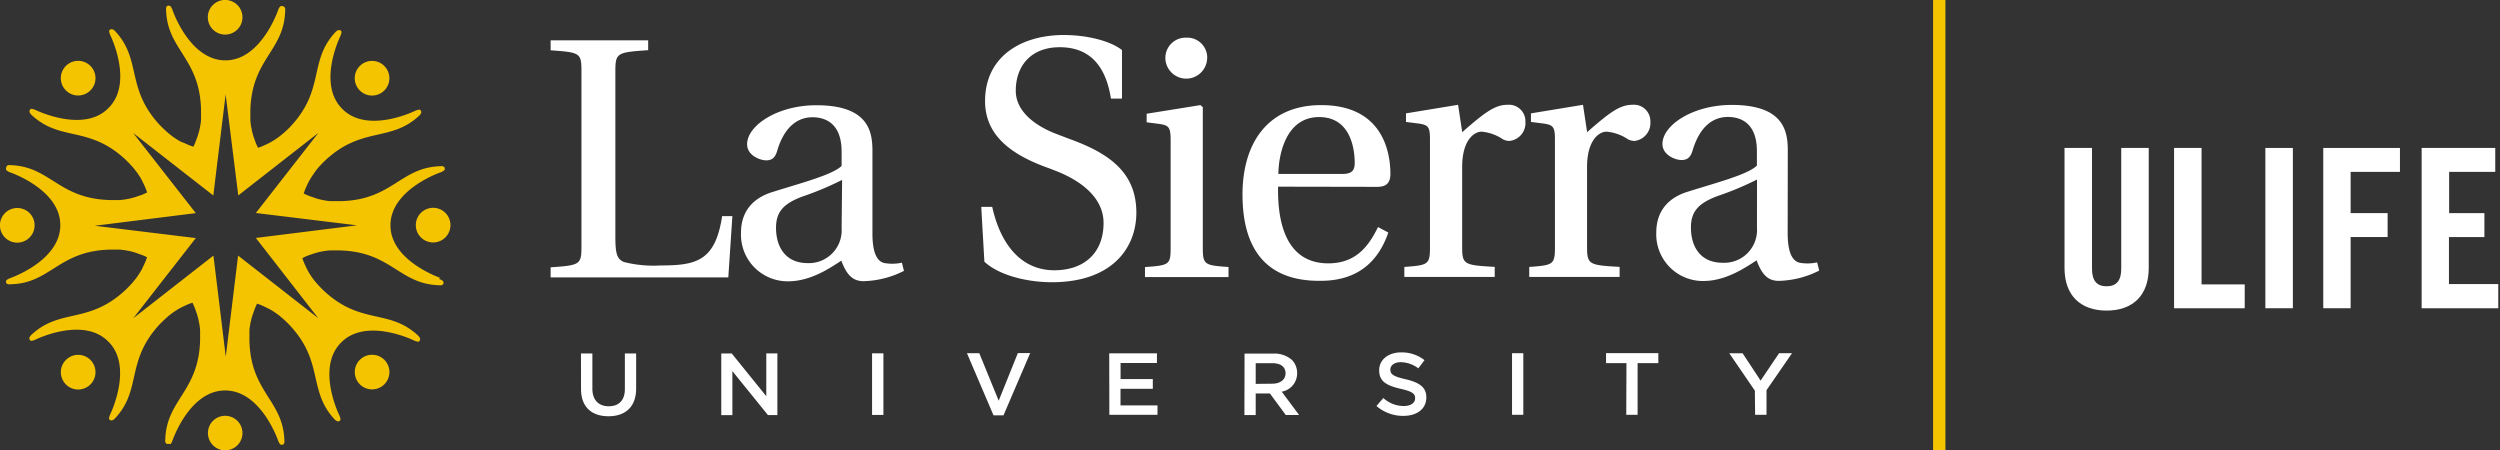 <svg id="Layer_1" data-name="Layer 1" xmlns="http://www.w3.org/2000/svg" viewBox="0 0 405.53 73.06"><rect x="0" y="0" width="405.53" height="73.06" fill="#333333" stroke="none"/><defs><style>.cls-1{fill:#f5c400;}.cls-2{fill:#fff;}.cls-3{fill:none;stroke:#f5c400;stroke-miterlimit:10;stroke-width:2px;}</style></defs><title>ulife-logo</title><path class="cls-1" d="M33.71,2.81a2.81,2.81,0,1,1,2.81,2.8,2.81,2.81,0,0,1-2.81-2.8"/><path class="cls-1" d="M51.62,51.61l-13-10.15-2,16.4-2-16.4-13,10.16,10.14-13-16.4-2,16.4-2.05-10.16-13,13,10.14,2-16.4,2.05,16.39,13-10.15-10.15,13,16.4,2-16.4,2.05Zm19.78-6.54s-8.1-2.78-8.06-8.54h0c0-5.77,8.06-8.55,8.06-8.55a2.12,2.12,0,0,0,.58-.29.37.37,0,0,0,.14-.17.47.47,0,0,0,0-.33.45.45,0,0,0-.33-.23,1.44,1.44,0,0,0-.35,0c-6.53.2-7.76,5.46-16.17,5.67-.4,0-.78,0-1.15,0l-.4,0c-.41,0-.81-.08-1.19-.15l-.31-.06c-.35-.07-.69-.16-1-.26l-.49-.18a9.13,9.13,0,0,1-1-.37l-.47-.22.18-.5c.12-.32.26-.63.41-.94.07-.16.15-.32.23-.47.16-.31.35-.61.54-.91l.18-.26a11.53,11.53,0,0,1,.73-1l.26-.3c.25-.27.51-.55.8-.83,6.09-5.81,10.68-3,15.44-7.44a1.53,1.53,0,0,0,.22-.28.49.49,0,0,0,.07-.4.46.46,0,0,0-.21-.26.39.39,0,0,0-.22,0,2.48,2.48,0,0,0-.62.21s-7.69,3.77-11.74-.34h0c-4.11-4.05-.35-11.74-.35-11.74a2.41,2.41,0,0,0,.2-.62.37.37,0,0,0,0-.22.45.45,0,0,0-.26-.2.48.48,0,0,0-.4.07,1.25,1.25,0,0,0-.28.22c-4.47,4.76-1.62,9.35-7.42,15.45-.28.28-.56.55-.83.79l-.3.26c-.32.27-.63.51-.95.74l-.27.18c-.3.2-.6.38-.91.55l-.47.23c-.31.14-.62.29-.94.42l-.5.17-.22-.47c-.15-.31-.26-.63-.38-1-.06-.16-.12-.33-.17-.5-.1-.33-.19-.68-.26-1,0-.1,0-.2-.06-.31a11.87,11.87,0,0,1-.15-1.19c0-.13,0-.27,0-.4,0-.37,0-.75,0-1.15.19-8.41,5.46-9.65,5.65-16.18a1.43,1.43,0,0,0,0-.35A.47.47,0,0,0,45.86,1a.5.5,0,0,0-.32,0,.39.39,0,0,0-.17.14,2.29,2.29,0,0,0-.29.59s-2.78,8.1-8.54,8.06h0C30.74,9.77,28,1.67,28,1.67a2.52,2.52,0,0,0-.29-.59A.42.42,0,0,0,27.5.94a.5.5,0,0,0-.33,0,.45.45,0,0,0-.23.33,1.33,1.33,0,0,0,0,.35c.2,6.52,5.47,7.76,5.67,16.17,0,.4,0,.78,0,1.15,0,.13,0,.27,0,.4,0,.41-.08.81-.15,1.19l-.06.31a10.51,10.51,0,0,1-.26,1c-.05.17-.11.33-.17.49-.12.33-.23.65-.38,1l-.22.47-.49-.17c-.32-.12-.64-.26-.94-.41L29.36,23c-.31-.17-.61-.34-.91-.55l-.27-.18c-.32-.23-.64-.47-.95-.74l-.3-.27c-.28-.25-.55-.51-.83-.79-5.81-6.09-3-10.68-7.44-15.44a1.44,1.44,0,0,0-.28-.21.47.47,0,0,0-.4-.07.46.46,0,0,0-.26.2.42.42,0,0,0,0,.22,2.57,2.57,0,0,0,.21.62s3.77,7.69-.34,11.74h0c-4,4.11-11.74.35-11.74.35a2.6,2.6,0,0,0-.62-.21.48.48,0,0,0-.22,0,.48.48,0,0,0-.21.26.49.49,0,0,0,.07.41,1.44,1.44,0,0,0,.22.28c4.76,4.47,9.35,1.62,15.44,7.43.28.28.55.55.79.83l.27.3c.27.32.51.63.74.95l.18.27c.2.3.38.6.54.91l.23.47c.15.31.29.62.41.94l.18.49-.47.23c-.31.15-.64.26-1,.37l-.49.17c-.34.1-.68.19-1,.26l-.31.06c-.38.07-.78.12-1.19.15l-.4,0c-.37,0-.75,0-1.15,0-8.41-.2-9.65-5.46-16.18-5.66a1.43,1.43,0,0,0-.35,0A.47.47,0,0,0,1,27.2a.49.49,0,0,0,0,.33.42.42,0,0,0,.14.17,2.38,2.38,0,0,0,.58.29s8.1,2.78,8.06,8.55h0c0,5.76-8.06,8.55-8.06,8.55a2.54,2.54,0,0,0-.59.29.47.47,0,0,0-.13.17.48.48,0,0,0,0,.33.47.47,0,0,0,.34.23,1.34,1.34,0,0,0,.35,0C8.2,46,9.43,40.7,17.84,40.49c.4,0,.78,0,1.14,0l.4,0a11.07,11.07,0,0,1,1.19.15l.32.06c.35.07.69.16,1,.26l.49.17c.32.12.65.23,1,.37l.47.23-.17.49c-.12.32-.27.63-.42.94l-.22.47c-.17.31-.35.61-.55.91l-.18.27c-.22.32-.47.63-.74.95l-.26.3c-.25.27-.51.55-.8.83-6.09,5.81-10.68,3-15.44,7.44a1.6,1.6,0,0,0-.22.28.47.47,0,0,0-.07.4.46.46,0,0,0,.2.26.46.46,0,0,0,.22,0,2.67,2.67,0,0,0,.62-.21s7.69-3.77,11.74.34h0c4.11,4,.35,11.74.35,11.74a2.57,2.57,0,0,0-.21.62.45.45,0,0,0,0,.22.48.48,0,0,0,.26.2.47.47,0,0,0,.4-.07,1.57,1.57,0,0,0,.28-.22c4.47-4.76,1.62-9.35,7.42-15.45.28-.28.55-.54.83-.79l.3-.27a11.82,11.82,0,0,1,.95-.74l.27-.18c.3-.2.6-.38.91-.54.15-.09.31-.15.47-.23.31-.15.62-.3.94-.42l.49-.17.22.48c.14.31.26.63.38,1,.06.17.12.33.17.5.1.34.19.68.26,1,0,.1,0,.21.06.31.07.39.12.78.15,1.19,0,.13,0,.27,0,.4,0,.37,0,.75,0,1.15-.19,8.41-5.46,9.65-5.65,16.18a1.32,1.32,0,0,0,0,.35.46.46,0,0,0,.23.33.5.5,0,0,0,.33,0A.41.41,0,0,0,27.7,72,2.35,2.35,0,0,0,28,71.4s2.77-8.1,8.54-8.06h0c5.77,0,8.55,8.06,8.55,8.06a2.3,2.3,0,0,0,.29.58.39.39,0,0,0,.18.14.47.47,0,0,0,.33,0,.45.45,0,0,0,.24-.33,1.53,1.53,0,0,0,0-.35c-.2-6.53-5.47-7.76-5.67-16.17,0-.4,0-.77,0-1.15,0-.14,0-.27,0-.4,0-.41.08-.81.15-1.19,0-.1,0-.21.06-.31.07-.35.16-.69.26-1l.17-.49c.11-.33.23-.65.37-1l.23-.48.49.18c.32.12.63.27.94.42l.47.23c.31.16.61.34.91.54l.26.18q.48.33.95.74l.3.26c.27.25.55.51.83.8,5.81,6.08,3,10.68,7.44,15.44a1.48,1.48,0,0,0,.28.22.48.48,0,0,0,.4.07.47.47,0,0,0,.25-.2.39.39,0,0,0,0-.22,2.41,2.41,0,0,0-.21-.62s-3.77-7.69.34-11.74h0c4.05-4.11,11.74-.35,11.74-.35a2.38,2.38,0,0,0,.62.21.38.38,0,0,0,.22,0,.46.46,0,0,0,.2-.26.48.48,0,0,0-.07-.41,1.57,1.57,0,0,0-.22-.28c-4.76-4.48-9.35-1.62-15.45-7.43q-.43-.42-.8-.83l-.27-.3c-.27-.32-.51-.63-.74-.95l-.18-.27c-.2-.3-.38-.61-.54-.91l-.23-.47c-.15-.31-.29-.62-.41-.94l-.18-.49.47-.23c.31-.14.63-.26,1-.38l.5-.17c.33-.1.68-.19,1-.26l.31-.06c.38-.07.78-.12,1.19-.15l.4,0q.55,0,1.15,0c8.41.19,9.65,5.46,16.18,5.65a1.41,1.41,0,0,0,.35,0,.47.47,0,0,0,.33-.24.49.49,0,0,0,0-.32.41.41,0,0,0-.13-.18,2.43,2.43,0,0,0-.59-.29"/><path class="cls-1" d="M36.54,67.45a2.8,2.8,0,1,1-2.81,2.8,2.79,2.79,0,0,1,2.81-2.8"/><path class="cls-1" d="M14.65,14.68a2.81,2.81,0,1,1,0-4,2.8,2.8,0,0,1,0,4"/><path class="cls-1" d="M62.36,58.38a2.81,2.81,0,1,1-4,0,2.82,2.82,0,0,1,4,0"/><path class="cls-1" d="M5.61,36.55a2.81,2.81,0,1,1-2.81-2.81,2.8,2.8,0,0,1,2.81,2.81"/><path class="cls-1" d="M70.25,33.71a2.81,2.81,0,1,1-2.8,2.82,2.81,2.81,0,0,1,2.8-2.82"/><path class="cls-1" d="M14.68,58.4a2.81,2.81,0,1,1-4,0,2.8,2.8,0,0,1,4,0"/><path class="cls-1" d="M58.38,10.69a2.81,2.81,0,1,1,0,4,2.81,2.81,0,0,1,0-4"/><path class="cls-2" d="M223.28,65.86a6.58,6.58,0,0,0,4.36,1.6c2.19,0,3.73-1.11,3.73-3v0c0-1.66-1.15-2.42-3.36-2.94-2-.46-2.48-.8-2.48-1.58v0c0-.65.63-1.19,1.7-1.19a4.84,4.84,0,0,1,2.84,1l1-1.33a6,6,0,0,0-3.79-1.26c-2.08,0-3.57,1.19-3.56,2.91v0c0,1.85,1.26,2.48,3.48,3,1.93.43,2.35.81,2.35,1.53v0c0,.76-.71,1.26-1.85,1.26a4.92,4.92,0,0,1-3.31-1.3Zm-21.42,1.47h1.83v-3.5H206l2.57,3.49h2.16l-2.82-3.79a3,3,0,0,0,2.5-3v0a3,3,0,0,0-.87-2.17,4.28,4.28,0,0,0-3-1h-4.66Zm1.83-5.06V58.91h2.67c1.36,0,2.17.58,2.17,1.65v0c0,1-.84,1.68-2.15,1.68Zm-109.44.84c0,2.91,1.73,4.41,4.45,4.41s4.49-1.5,4.49-4.49V57.34h-1.83v5.77c0,1.86-1,2.79-2.62,2.79s-2.65-1-2.65-2.86v-5.7H94.24ZM290,24.4c0-3.22-.72-7.38-9.11-7.38-6.28,0-11.22,3.28-11.22,6.33,0,1.79,2.06,2.61,3.11,2.61s1.5-.61,1.78-1.55c1.22-4.11,3.5-5.44,5.72-5.44s4.71,1.1,4.71,5.55v2.33c-1.38,1.45-6.77,2.84-11.16,4.23-4,1.21-5.16,4-5.16,6.6a7.57,7.57,0,0,0,8,7.89c3.44-.11,6.49-2.18,8.27-3.34.78,2.06,1.67,3.34,3.61,3.33a15.21,15.21,0,0,0,6.55-1.67l-.34-1.33a7.1,7.1,0,0,1-2.83.06c-1-.23-1.94-1.28-1.95-4.78Zm-5,12.55a5.31,5.31,0,0,1-5.6,5.67c-3.44,0-5.11-2.44-5.11-5.72,0-2.61,1.23-3.94,4.34-5.11a47.88,47.88,0,0,0,6.38-2.67ZM256.78,17l-8.44,1.39v1.39l2.11.27c1.44.23,1.78.5,1.78,2.5V40.08c0,2.83-.27,2.94-4.17,3.22v1.62h14.66V43.29c-4.94-.27-5.28-.38-5.28-3.21v-13c0-4.27,1.89-5.72,3.16-5.72a7.26,7.26,0,0,1,3.45,1.22,2.3,2.3,0,0,0,1.11.28,2.92,2.92,0,0,0,2.55-3.11A2.67,2.67,0,0,0,264.78,17c-2,0-3.67,1.22-7.33,4.44Zm-20.26,0-8.45,1.39v1.39l2.12.27c1.44.23,1.77.5,1.77,2.5V40.08c0,2.83-.28,2.94-4.16,3.22v1.62h14.66V43.29c-4.94-.27-5.28-.38-5.28-3.21v-13c0-4.27,1.88-5.72,3.16-5.72a7.25,7.25,0,0,1,3.44,1.23,2.29,2.29,0,0,0,1.11.27,2.91,2.91,0,0,0,2.55-3.11A2.67,2.67,0,0,0,244.52,17c-2,0-3.67,1.22-7.33,4.44ZM223.31,30.31c1.17,0,2.23-.28,2.23-2.1,0-3.28-1.07-11.16-11.23-11.16-8.66,0-12.76,6.17-12.76,14.5,0,8.77,3.78,14.16,12.83,14,6.16-.05,9.32-3.44,10.82-7.83l-1.67-.89c-1.56,3.22-3.67,5.88-8.05,5.89-6.88,0-8.27-6.66-8.16-12.44Zm-15.94-2.1c0-2.28.83-9.22,6.61-9.22,5.16,0,5.77,5.27,5.77,7.43,0,1.06-.33,1.78-1.88,1.79ZM186,18.45v1.39l2.11.27c1.44.23,1.77.5,1.78,2.5V40.1c0,2.83-.17,2.94-4.16,3.22v1.62h13.55V43.31c-3.95-.27-4.17-.38-4.17-3.21V17.38l-.39-.33Zm9.82-8.9a3.24,3.24,0,0,0-3.39-3.44,3.28,3.28,0,0,0-3.39,3.44,3.39,3.39,0,0,0,6.77,0m-36.13,32.9c2.44,2.27,7.05,3.33,10.94,3.33,9.83,0,13.71-5.62,13.71-11.28,0-6.56-4.45-9.67-10.95-12l-1.78-.68c-3.73-1.38-6.83-3.77-6.83-7.1,0-4,2.44-7.05,7.1-7.06s7.45,2.72,8.34,8.33H182V8.12c-1.89-1.49-5.67-2.44-9.44-2.44-6.78,0-12.77,3.39-12.77,10.73,0,5.82,4.67,8.88,10.5,10.93l1,.39c2.45.95,7.72,3.5,7.72,8.44,0,4.77-3.05,7.67-8,7.67-5.22,0-8.67-4-10.06-10.28h-1.78Zm-18.16-18c0-3.22-.73-7.38-9.11-7.38-6.28,0-11.22,3.28-11.22,6.33,0,1.79,2.05,2.61,3.11,2.61s1.5-.61,1.77-1.55c1.22-4.11,3.5-5.44,5.72-5.44s4.72,1.1,4.73,5.55v2.33c-1.39,1.45-6.77,2.84-11.16,4.23-4,1.21-5.17,4-5.16,6.6a7.57,7.57,0,0,0,8,7.89c3.45-.11,6.5-2.17,8.27-3.34.78,2.05,1.67,3.33,3.61,3.33a15.29,15.29,0,0,0,6.55-1.67l-.33-1.33a7.3,7.3,0,0,1-2.84.06c-1-.22-1.94-1.28-1.94-4.78Zm-5,12.56A5.32,5.32,0,0,1,131,42.68c-3.44,0-5.11-2.44-5.12-5.72,0-2.61,1.22-3.94,4.34-5.1a48.57,48.57,0,0,0,6.38-2.68ZM99.82,11.7c0-3.11.16-3.21,5.32-3.56V6.54H89.32V8.16c4.88.34,5,.44,5,3.55v28.1c0,3.1-.12,3.22-5,3.55V45h28.82l.66-9.94h-1.66c-1.11,7.27-4.16,8-10,8a19.45,19.45,0,0,1-5.94-.56c-1.16-.5-1.38-1.45-1.38-4.16ZM284.7,67.29h1.85v-4l4.14-6h-2.1l-3,4.45-2.92-4.44h-2.16l4.15,6.07Zm-20.9,0h1.84V58.9H269V57.28h-8.48v1.63h3.31Zm-18.53,0h1.83v-10h-1.83Zm-65.32,0h7.81V65.76h-6V63.07H187V61.49h-5.23V58.88h5.9V57.31h-7.74Zm-18.79.08h1.62l4.33-10.1h-2L162,65l-3.15-7.71h-2Zm-19.7-.06h1.84v-10h-1.84ZM117,57.34h1.7l5.6,6.93V57.33h1.8v10h-1.53l-5.77-7.13v7.14H117Z"/><line class="cls-3" x1="314.57" y1="-4.85" x2="314.57" y2="76.54"/><path class="cls-2" d="M334.89,24h4.46v19.6c0,1.91.76,2.84,2.37,2.84s2.37-.94,2.37-2.84V24h4.46V43.47c0,4.46-2.59,6.91-6.83,6.91s-6.83-2.45-6.83-6.91Z"/><path class="cls-2" d="M352.66,50V24h4.46V46.13h7V50Z"/><path class="cls-2" d="M367.47,50V24h4.46V50Z"/><path class="cls-2" d="M376.86,50V24H389.3v3.88h-8v6.69h6v3.88h-6V50Z"/><path class="cls-2" d="M392.82,50V24h11.94v3.88h-7.48v6.69H403v3.88h-5.75v7.63h8V50Z"/></svg>